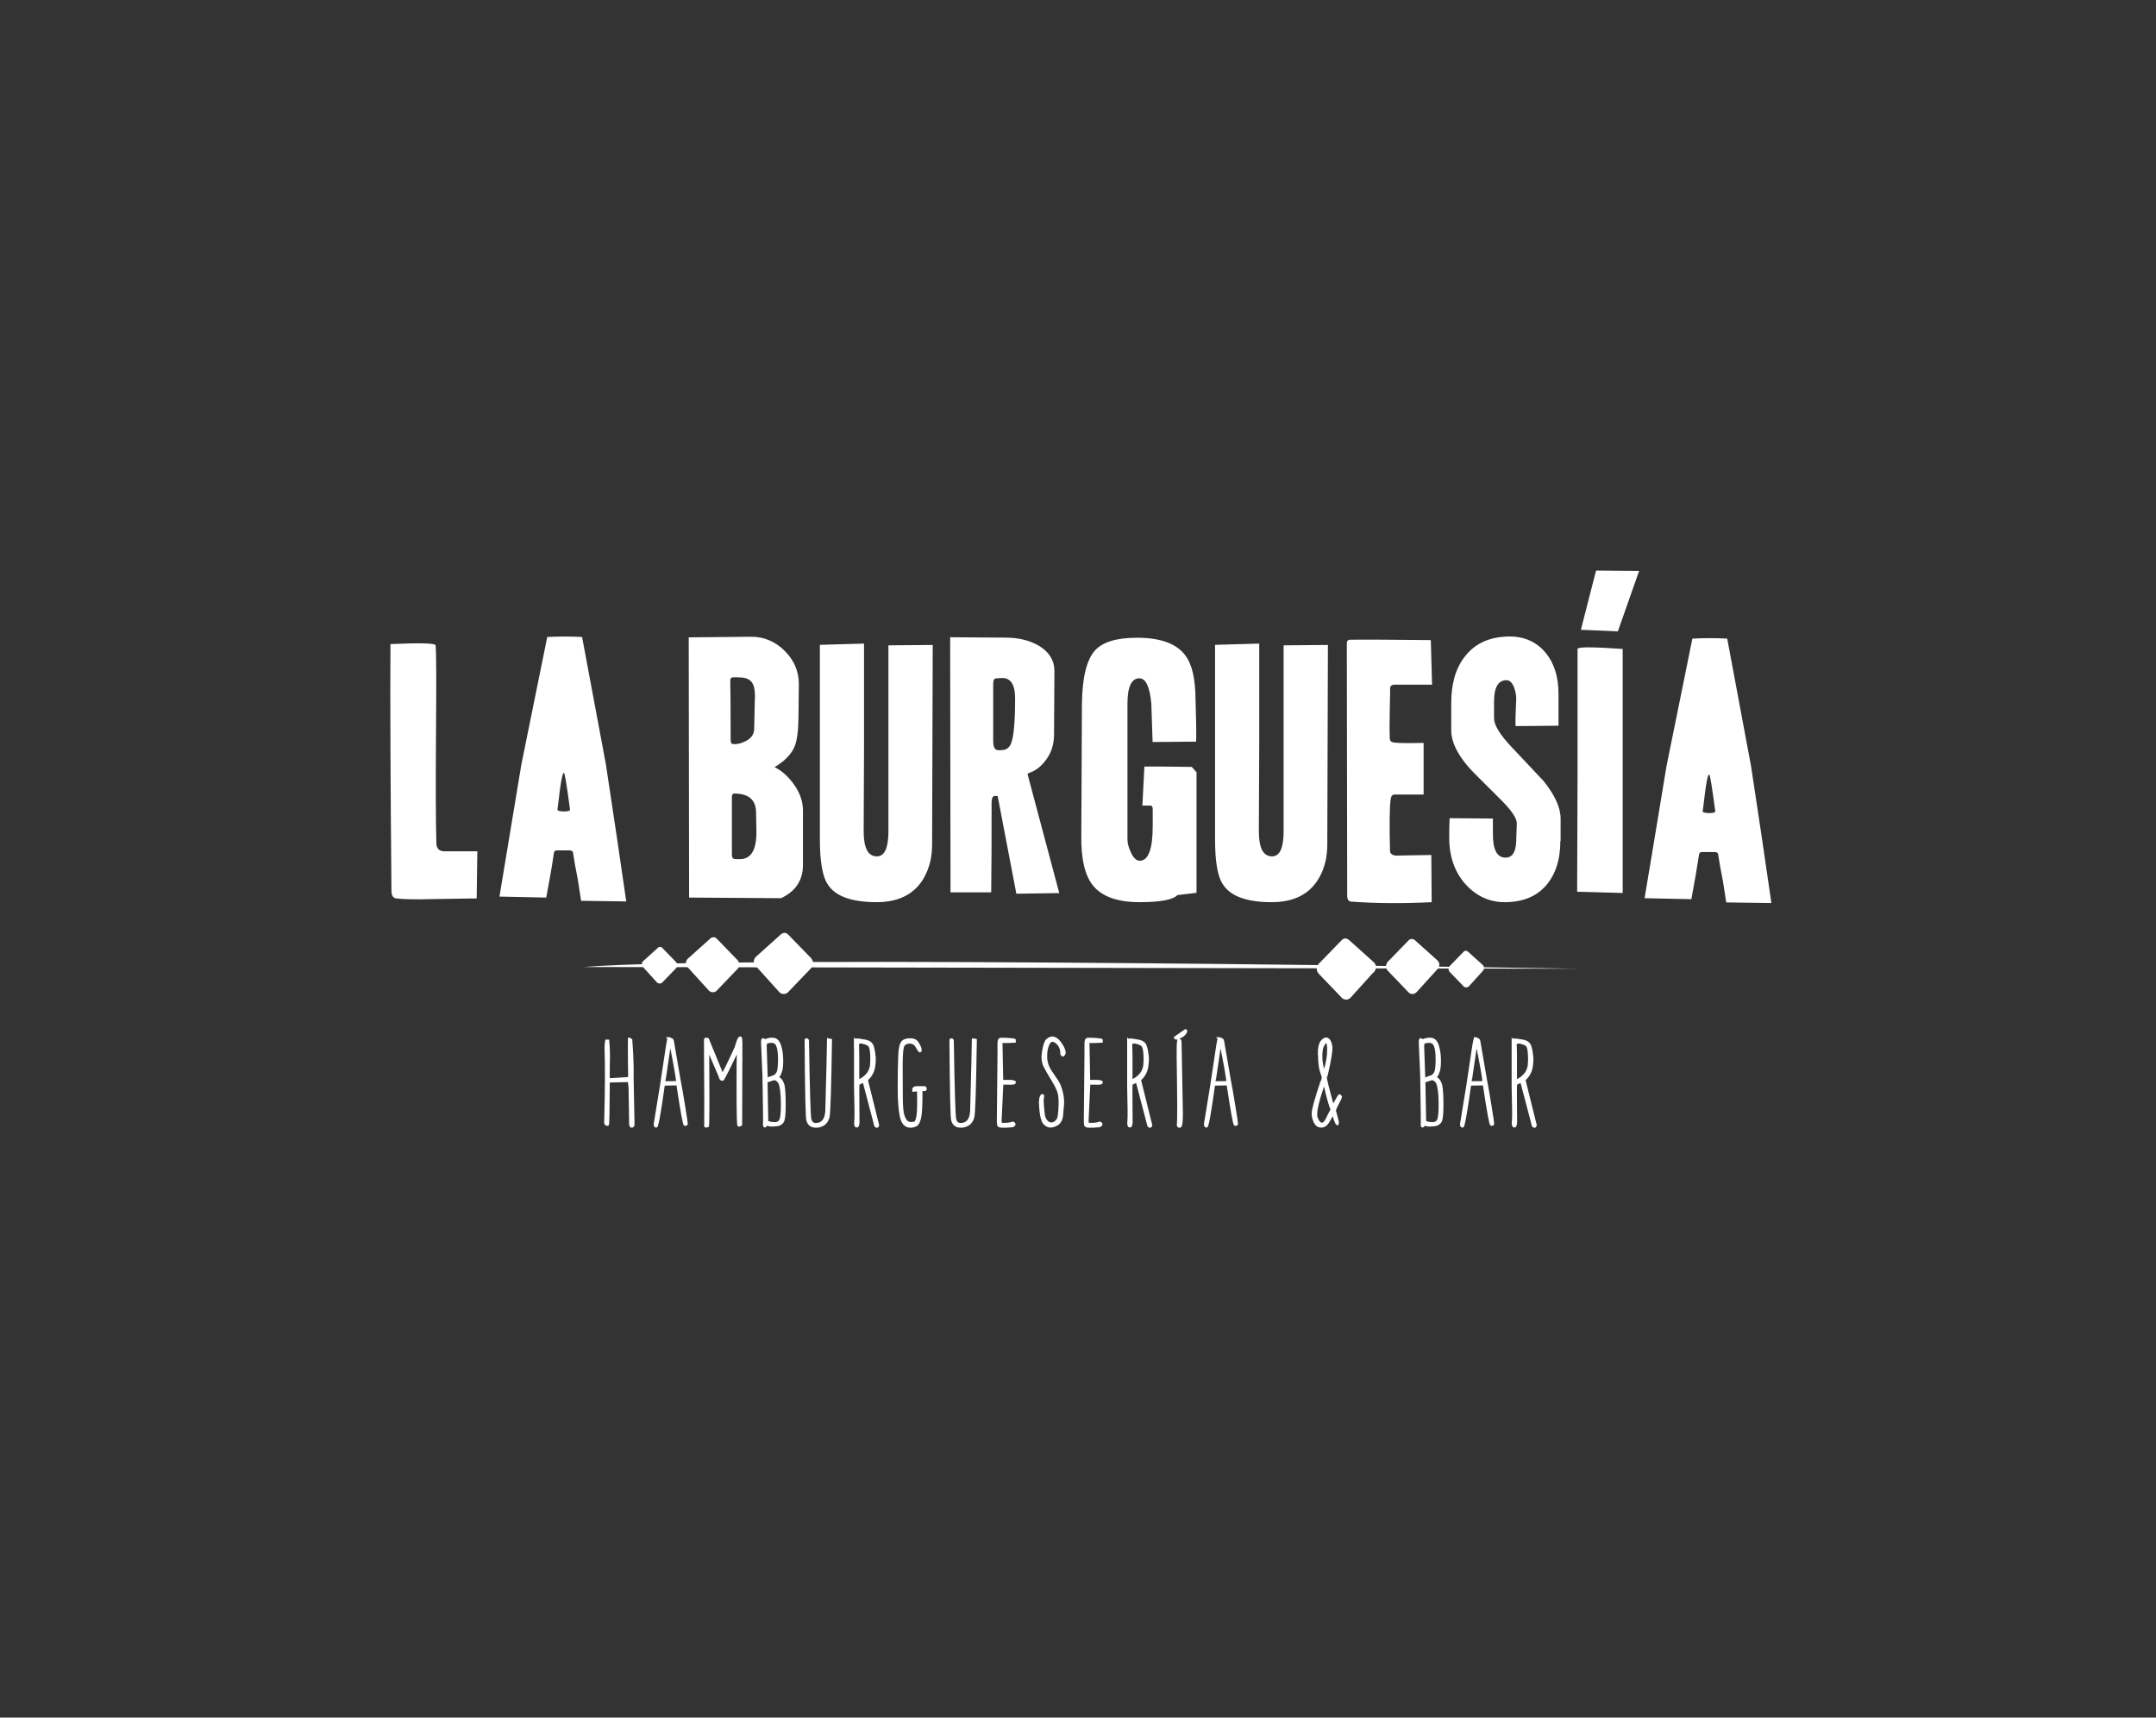 <svg xmlns="http://www.w3.org/2000/svg" id="Capa_1" width="173.27" height="138.03" viewBox="0 0 173.27 138.03"><rect x="0" y="0" width="173.27" height="138.03" fill="#333333" stroke="none"/><defs><style>.cls-1{fill:#fff;stroke-width:0px;}.cls-2{fill:none;stroke:#fff;stroke-miterlimit:3.37;stroke-width:.19px;}</style></defs><path class="cls-1" d="M126.85,77.85s-67.69-1.14-79.95-.14l79.95.14Z"></path><path class="cls-1" d="M115.48,77.93s.47-.43-.05-.83l-1.67-1.5s-.29-.33-.59,0l-1.52,1.57s-.52.4-.1.86l1.69,1.76s.34.26.64-.1l1.6-1.76Z"></path><path class="cls-1" d="M110.37,78.18s.52-.48-.05-.93l-1.86-1.67s-.33-.37-.66,0l-1.69,1.74s-.57.45-.11.95l1.88,1.96s.38.29.71-.11l1.77-1.96Z"></path><path class="cls-1" d="M119.14,78.06s.31-.29-.03-.56l-1.11-1s-.2-.22-.39,0l-1.02,1.05s-.34.27-.07.57l1.13,1.17s.23.17.43-.06l1.06-1.17Z"></path><path class="cls-1" d="M55.32,77.79s-.47-.43.05-.83l1.67-1.5s.29-.33.59,0l1.52,1.57s.52.4.1.86l-1.69,1.76s-.34.26-.64-.1l-1.6-1.76Z"></path><path class="cls-1" d="M60.8,77.73s-.52-.48.05-.93l1.86-1.67s.33-.37.66,0l1.69,1.74s.57.45.11.95l-1.88,1.96s-.38.29-.71-.11l-1.77-1.96Z"></path><path class="cls-1" d="M51.71,77.75s-.31-.29.03-.56l1.11-1s.2-.22.39,0l1.02,1.05s.34.27.07.57l-1.13,1.17s-.23.17-.43-.06l-1.06-1.17Z"></path><path class="cls-1" d="M137.59,65.33c.17-.02.26-.06.26-.13-.26-1.97-.42-2.96-.49-2.96-.09,0-.19.42-.31,1.27-.07.55-.14,1.12-.21,1.69-.02.05.06.09.25.12.18.03.35.03.51.01M140.73,61.6c.55,3.6,1.1,7.26,1.63,10.97l-3.63-.05-.26-1.69c-.17-.85-.3-1.57-.39-2.18-.02-.12-.11-.18-.29-.18h-1.01c-.12,0-.2.06-.23.18-.16,1.04-.36,2.24-.62,3.61l-3.76-.08c.59-3.53,1.18-7.07,1.76-10.61l2.08-10.25c.93-.05,1.87-.05,2.8,0l1.92,10.27ZM130.41,52.15v19.61l-3.66-.1c.03-5.85.04-12.35.03-19.51,0-.17,1.21-.17,3.63,0M125.4,67.57c0,1.52-.39,2.72-1.17,3.61-.78.88-1.88,1.32-3.3,1.32-1.23,0-2.27-.48-3.14-1.43-.92-1.02-1.36-2.34-1.32-3.97,0-.28,0-.73.03-1.35l3.48.03v1.27c0,1.25.34,1.87,1.01,1.87.54,0,.82-.42.86-1.27l.05-1.45c.02-.43-.43-1.1-1.35-2-1.54-1.52-2.39-2.38-2.54-2.57-.92-1.07-1.38-2.05-1.38-2.93v-2.21c0-1.57.37-2.83,1.12-3.76.8-1.02,1.95-1.55,3.48-1.58,1.25-.02,2.24.42,2.98,1.3.69.83,1.04,1.93,1.04,3.3v2.57l-3.45.03c-.02-.4,0-1.09.05-2.08.02-.36-.05-.72-.19-1.08-.15-.35-.34-.53-.58-.53-.67,0-1.01.57-1.01,1.71v1.35c0,.54.46,1.3,1.38,2.28.86.92,1.73,1.83,2.59,2.75.92,1.14,1.38,2.15,1.38,3.04v1.79ZM115.07,72.5h0c-2.39.12-4.56.1-6.51-.05-.19-.02-.29-.18-.29-.49l-.03-20.26c0-.19.09-.29.29-.29,1.33-.02,3.49,0,6.46.03l.1,3.58h-2.98c-.26,0-.39.1-.39.29,0,.09,0,.7-.03,1.84-.02.97-.02,1.7,0,2.18,0,.19.1.3.31.34.36.05,1.17.06,2.41.03v4.15h-2.34c-.17,0-.28.13-.31.39-.09.73-.1,2.1-.05,4.13,0,.22.16.35.47.39.67-.02,1.63-.03,2.85-.05l.03,3.81ZM106.72,51.82l-.05,16.06c0,1-.22,1.89-.65,2.65-.74,1.31-2.02,1.97-3.81,1.97-2.02,0-3.34-.48-3.94-1.45-.42-.62-.62-1.82-.62-3.61v-15.62l3.55-.1v8.07c-.02,4.79-.03,7.13-.03,7.01,0,1.35.35,2.02,1.06,2.02.62,0,.93-.67.93-2.02v-14.94l3.55-.03ZM96.16,62.07c0-.29,0,2.93,0,9.68l-1.53.18c-.38.38-1.39.57-3.04.57-1.78,0-3.04-.45-3.76-1.35-.64-.8-.95-2.11-.93-3.94l.05-10.59c.02-2.14.37-3.6,1.06-4.36.62-.67,1.74-1.01,3.35-1.01,1.92,0,3.23.48,3.92,1.45.52.69.79,1.86.8,3.5.05,1.54.07,2.67.05,3.4l-3.5.03c-.03-1.02-.07-2.03-.1-3.04-.12-1.38-.44-2.08-.96-2.08-.64,0-.96.68-.96,2.05v10.92c0,.28.09.61.26.99.21.47.45.7.73.7.69,0,1.04-.93,1.04-2.8v-1.32c0-.22-.07-.33-.21-.31h-.62l.16-3.14c.92,0,2.19,0,3.81.03l.39.44ZM81.27,59.7c.21-.55.31-1.75.31-3.58,0-1.14-.38-1.69-1.14-1.63-.17.02-.3.03-.39.03-.16,0-.23.15-.23.44v4.57c0,.48.12.74.36.75.09.02.19.02.31,0,.38,0,.64-.19.78-.57M82.59,62.25s.85,3.21,2.54,9.52l-3.45.05-1.5-7.84c-.12-.03-.22-.03-.31,0-.12.05-.18.24-.18.57,0,2.72,0,5.1-.03,7.16h-3.27l-.03-20.5,4.44.03c1.07,0,1.98.23,2.72.67.81.5,1.22,1.17,1.22,2l-.03,5.11c0,.85-.25,1.57-.75,2.18-.35.43-.74.73-1.17.88-.14.05-.21.1-.21.16M74.96,51.82l-.05,16.06c0,1-.22,1.89-.65,2.65-.74,1.31-2.02,1.97-3.81,1.97-2.02,0-3.34-.48-3.94-1.45-.41-.62-.62-1.82-.62-3.61v-15.62l3.55-.1c0,.59,0,3.28,0,8.07-.02,4.79-.03,7.13-.03,7.01,0,1.35.35,2.02,1.06,2.02.62,0,.93-.67.93-2.02v-14.94l3.55-.03ZM59.47,69.04c.9,0,1.34-.75,1.32-2.26l-.03-1.53c-.02-.99-.61-1.48-1.76-1.48-.12,0-.18.1-.18.29v4.64c0,.23.09.34.29.34h.36ZM60.67,56.23c.02-.59-.03-1-.16-1.25-.17-.36-.53-.54-1.06-.54-.29-.02-.49-.02-.6,0-.1.02-.16.1-.16.26.02.87.03,2.45.03,4.75,0,.23.06.34.18.34.35.04.71-.06,1.1-.27.39-.22.59-.52.61-.92l.05-2.36ZM64.53,69.51c0,1.23-.59,2.12-1.76,2.67l-7.39-.05-.03-20.91,5.03-.05c1.04,0,1.94.39,2.7,1.15.76.77,1.13,1.66,1.12,2.69l-.03,2.75c-.02,1.02-.12,1.76-.31,2.23-.26.62-.8,1.18-1.61,1.66.57.28,1.08.73,1.53,1.35.5.69.75,1.4.75,2.13v4.38ZM130.02,50.74l1.71-4.86-3.46-.03-1.22,4.76,2.96.13Z"></path><path class="cls-1" d="M45.56,65.2c-.16.02-.32.01-.51-.01-.18-.03-.26-.06-.25-.12.07-.57.14-1.13.21-1.69.12-.85.22-1.27.31-1.27.07,0,.23.99.49,2.96,0,.07-.09.11-.26.13M48.7,61.46l-1.92-10.27c-.93-.05-1.87-.05-2.8,0l-2.08,10.25c-.59,3.55-1.18,7.08-1.76,10.61l3.76.08c.26-1.37.47-2.57.62-3.61.03-.12.11-.18.23-.18h1.01c.17,0,.27.06.29.18.09.61.22,1.33.39,2.18l.26,1.69,3.63.05c-.54-3.72-1.08-7.38-1.63-10.97M38.37,68.41h-2.7c-.38-.02-.58-.22-.6-.62-.05-1.66-.06-4.63-.03-8.9.03-3.93.03-6.27-.03-7.03,0-.17-1.21-.21-3.63-.1-.03,4.43,0,11.04.08,19.82,0,.38.13.59.39.62.57.07,1.58.09,3.04.05,2.39-.04,3.53-.05,3.42-.05l.05-3.79Z"></path><path class="cls-1" d="M121.83,83.82c.1-.04.18-.06.25-.06h0c.37.07.59.17.67.3.08.13.12.36.14.7.02.34.01.65-.02.91-.06.3-.18.56-.39.76-.2.2-.41.34-.63.41-.02,0-.03,0-.03-.02v-1.96s-.02-.99-.02-.99c0-.03,0-.05.02-.05M121.58,83.61v.54s0,.05,0,.05v3.14c.04,1.55.05,2.47.02,2.75-.03.28,0,.42.09.42h.04c.05,0,.08-.11.1-.3-.02-2.07-.02-3.1,0-3.1.12-.08.26-.14.41-.19.02,0,.04.03.06.1l.85,3.23c.03.19.08.28.14.28h.06s.04-.03.06-.1l-.9-3.62s.02-.07.06-.1c.18-.17.32-.37.42-.62.1-.25.15-.6.15-1.06-.04-.41-.09-.73-.17-.96-.08-.22-.26-.36-.53-.42-.28-.05-.46-.08-.55-.09-.09,0-.16-.01-.22-.01h0c-.05,0-.08.03-.08.07M118.67,83.82l.03.08c.35,1.76.53,2.78.53,3.05,0,.02-.17.03-.53.03-.36,0-.53,0-.54,0,0-.08.03-.21.07-.38l.41-2.79h.02ZM118.54,83.46c-.05.12-.15.68-.29,1.69-.14,1.01-.41,2.74-.82,5.19,0,.1.03.16.08.18h.03c.09-.02.29-1.14.6-3.37h0s1.11-.02,1.11-.02h.01l.04.26c.3,2,.49,3,.55,3h.03c.07-.02.11-.04.11-.07,0-.1-.08-.59-.22-1.47-.14-.88-.26-1.55-.35-2.01l-.53-3.08c-.02-.17-.07-.25-.16-.25-.05-.04-.1-.06-.13-.06h-.06ZM114.45,86.95c0-.05.05-.08.15-.09.27-.1.45-.15.54-.15.15.05.27.15.36.29.13.29.2.82.21,1.59.01.77-.03,1.25-.14,1.45-.11.2-.33.27-.69.21-.06,0-.15-.02-.26-.06-.03,0-.06.02-.1.07h0v-.09s-.06-3.23-.06-3.23ZM114.48,83.85c0-.09.12-.14.37-.14s.41.12.49.36c.09.24.13.59.13,1.04s-.03.78-.08.99c-.07.19-.18.32-.34.4-.23.07-.42.15-.59.22h-.01l-.09-2.65c0-.15.04-.22.12-.22M114.31,83.64c-.04-.07-.06-.11-.08-.11h-.07s-.03.03-.04.1v.25s.11,2.52.11,2.52c.05,2.66.06,4.01.04,4.03.02.06.03.09.05.09l.2-.16c.11.05.22.08.33.08.17,0,.34-.02.51-.04.17-.03.3-.12.4-.26.1-.15.15-.59.15-1.33,0-.74-.03-1.28-.1-1.61-.07-.23-.16-.39-.28-.49-.1-.07-.16-.12-.18-.14v-.02c.13-.12.2-.22.2-.3.11-.19.16-.52.16-1s-.06-.88-.17-1.22c-.11-.34-.29-.52-.54-.54-.25-.02-.47.03-.68.14M106.48,87.2c.22.99.41,1.65.55,1.97l-.24.45c-.18.44-.35.67-.52.69-.17.02-.33-.13-.46-.45-.14-.32.03-1.19.52-2.61l.1-.26s.04.07.06.21M106.33,84.01c.11-.22.21-.31.3-.26.09.05.13.27.12.67,0,.4-.06.79-.16,1.18-.1.39-.16.59-.19.59-.13-.39-.21-.79-.22-1.21-.01-.42.03-.74.14-.97M106.02,84.72c0,.53.04.96.13,1.31l.17.52c0,.13-.04.28-.13.44-.46,1.39-.69,2.23-.68,2.49,0,.27.07.51.18.72.11.21.27.32.49.32s.39-.11.53-.32c.25-.44.39-.68.42-.71.01,0,.04.07.07.21.04.14.09.28.15.42.06.14.1.22.11.22h.02s.04-.08.02-.19c-.02-.11-.09-.4-.23-.88,0-.09.08-.29.24-.59s.24-.47.24-.53v-.02s-.03-.08-.1-.1c-.02,0-.11.14-.27.43s-.24.43-.26.45c-.39-1.39-.58-2.16-.58-2.32v-.02l.08-.21c.28-1.21.4-1.97.36-2.26-.04-.29-.13-.49-.26-.58-.13-.1-.29-.05-.46.13-.17.18-.26.54-.26,1.06M98.09,83.82l.03.08c.35,1.76.53,2.78.53,3.05,0,.02-.17.03-.53.03-.36,0-.53,0-.54,0,0-.08.03-.21.07-.38l.41-2.79h.02ZM97.96,83.46c-.05.12-.15.68-.29,1.69-.14,1.01-.41,2.74-.82,5.19,0,.1.03.16.08.18h.03c.09-.02.29-1.14.6-3.37h0s1.11-.02,1.11-.02h0l.04.26c.3,2,.49,3,.55,3h.03c.07-.02.11-.04.11-.07,0-.1-.08-.59-.22-1.47-.14-.88-.26-1.55-.35-2.01l-.53-3.08c-.02-.17-.07-.25-.16-.25-.05-.04-.1-.06-.13-.06h-.06ZM94.5,83.33c-.07.04-.09.07-.04.09.05.03.09.04.14.02.34-.12.56-.26.65-.43l.03-.05c.05-.09.05-.14,0-.16-.44.31-.7.49-.77.53M94.71,83.58s-.05.23-.05.68v.77c.05,3.28.06,5.07.01,5.37,0,.09.04.13.11.13h.05c.09-.01.14-.35.14-1.02l-.09-4.96-.02-.82c0-.11-.03-.16-.1-.16h-.05ZM90.93,83.82c.1-.04.18-.06.25-.06h0c.37.07.59.17.67.3s.12.36.14.7c.02.34.01.65-.02.91-.06.3-.18.56-.39.76-.2.2-.41.34-.63.41-.02,0-.03,0-.03-.02v-1.96s-.02-.99-.02-.99c0-.03,0-.05.02-.05M90.68,83.61v.54s0,.05,0,.05v3.14c.04,1.55.05,2.47.02,2.75-.03.28,0,.42.09.42h.04c.05,0,.08-.11.1-.3-.02-2.07-.02-3.1,0-3.1.12-.08.26-.14.41-.19.02,0,.04.03.06.1l.85,3.23c.03.19.08.28.14.28h.06s.04-.03.06-.1l-.9-3.62s.02-.07.06-.1c.18-.17.32-.37.42-.62.1-.25.15-.6.15-1.06-.04-.41-.09-.73-.17-.96-.08-.22-.26-.36-.53-.42-.28-.05-.46-.08-.55-.09-.09,0-.16-.01-.22-.01h0c-.05,0-.08.03-.08.07M87.66,83.49h-.22c-.13,0-.19.12-.19.35v.89s-.05,5.13-.05,5.13v.19c0,.14,0,.25.02.32,0,.11.11.16.32.16h.07c.23,0,.4,0,.51-.02.26,0,.39-.06.39-.18-.05-.07-.09-.11-.11-.11-.18.07-.4.11-.67.11h-.2c-.09,0-.14-.09-.14-.27l.14-2.97s.09-.03.34-.02h.11c.37.02.55,0,.55-.07v-.05s-.1-.07-.31-.07h-.68s-.02-.08-.02-.08l-.06-3.08s.35.02,1.07-.02v-.12s-.05-.04-.15-.04c-.34-.04-.58-.05-.72-.05M84.15,83.58c-.13.13-.23.44-.31.92-.08.48-.04.88.12,1.19.16.31.38.69.65,1.13.27.44.44.8.5,1.08.06.28.08.66.05,1.15-.03.49-.07.79-.13.89-.14.21-.29.33-.46.35-.17.02-.32-.03-.45-.17s-.21-.3-.24-.5c-.03-.2-.05-.47-.08-.79-.03-.32-.02-.57.02-.73v-.05s-.05-.03-.05-.03h-.03c-.13.12-.18.43-.13.96.04.52.1.86.18,1.02.02.13.09.24.22.35s.27.17.41.17c.14,0,.31-.05.53-.16.23-.16.36-.4.39-.71.03-.31.06-.62.08-.93.02-.31-.02-.64-.11-.99s-.2-.62-.32-.81c-.12-.19-.31-.47-.56-.83-.25-.37-.37-.77-.37-1.2,0-.43.07-.78.22-1.04.15-.26.34-.29.59-.11.25.18.39.43.43.75v.07s.02.17.02.17c.03.05.07.07.11.08.09-.07.13-.15.12-.26-.02-.2-.15-.46-.38-.78-.2-.24-.38-.36-.55-.38-.17-.01-.32.05-.44.18M80.67,83.49h-.22c-.13,0-.19.12-.19.35v.89s-.05,5.13-.05,5.13v.19c0,.14,0,.25.02.32,0,.11.11.16.32.16h.07c.23,0,.4,0,.51-.02.26,0,.39-.06.39-.18-.05-.07-.09-.11-.11-.11-.18.07-.4.11-.67.11h-.2c-.09,0-.14-.09-.14-.27l.14-2.97s.09-.03.34-.02h.11c.37.02.55,0,.55-.07v-.05s-.1-.07-.31-.07h-.68s-.02-.08-.02-.08l-.06-3.08s.35.02,1.07-.02v-.12s-.05-.04-.15-.04c-.34-.04-.58-.05-.72-.05M78.21,83.55h-.01c0,.42-.05,2.33-.14,5.76-.03.37-.12.63-.27.79s-.34.24-.58.24-.4-.13-.46-.4c-.06-.27-.13-2.36-.19-6.27,0-.09-.03-.13-.09-.13h-.04l-.03.03v.27c.03,3.93.07,5.99.14,6.19.06.2.15.33.27.4.11.07.27.1.45.1s.37-.06.56-.17c.18-.11.31-.31.39-.58.08-.27.14-2.34.2-6.2l-.07-.02h-.12ZM72.53,83.75c-.14.13-.23.51-.25,1.14-.03.63-.04,1.47-.04,2.52s.06,1.83.18,2.35c.12.52.37.77.75.77.15,0,.29-.03.43-.1.14-.06.25-.26.33-.59.08-.33.12-1.07.11-2.23,0-.02.06-.03.17-.02.12,0,.17-.01.17-.05v-.04c0-.08-.03-.12-.08-.12-.14,0-.35,0-.66,0-.15.02-.23.07-.23.17v.09h.01s.36-.04.36-.04h.01v.03c.03,1.05.01,1.73-.04,2.04-.06.31-.12.49-.19.53-.07.04-.18.06-.33.06s-.27-.04-.37-.13c-.1-.09-.19-.25-.27-.49-.08-.24-.13-.74-.13-1.51,0-.76-.01-1.58-.01-2.46,0-.88.04-1.41.13-1.61.09-.19.27-.29.53-.29s.46.13.59.38c.13.25.22.36.25.32.03-.04.04-.11.01-.22-.03-.11-.1-.25-.22-.44-.12-.19-.32-.28-.59-.28s-.48.06-.62.19M68.97,83.82c.1-.04.18-.06.25-.06h0c.37.07.59.17.67.3.08.13.12.36.14.7.02.34,0,.65-.02.91-.06.3-.18.56-.39.76-.2.2-.41.34-.63.41-.02,0-.03,0-.03-.02v-1.96s-.02-.99-.02-.99c0-.03,0-.05.02-.05M68.72,83.61v.54s.01.05.01.05v3.14c.04,1.55.05,2.47.02,2.75-.03.28,0,.42.09.42h.04c.05,0,.08-.11.1-.3-.02-2.07-.02-3.1,0-3.1.12-.08.26-.14.41-.19.02,0,.04.03.06.1l.85,3.23c.03.19.08.28.14.28h.06s.04-.03.06-.1l-.9-3.62s.02-.07.06-.1c.18-.17.32-.37.42-.62.1-.25.15-.6.15-1.06-.04-.41-.09-.73-.17-.96-.08-.22-.26-.36-.53-.42-.28-.05-.46-.08-.55-.09-.09,0-.16-.01-.22-.01h-.01c-.05,0-.08.03-.08.07M66.56,83.55h0c0,.42-.05,2.33-.14,5.76-.03.37-.12.63-.27.79-.14.16-.34.24-.58.24s-.4-.13-.46-.4c-.06-.27-.13-2.36-.19-6.27,0-.09-.03-.13-.09-.13h-.04l-.03.03v.27c.03,3.93.07,5.99.14,6.19.06.2.15.33.27.4.11.07.27.1.45.1s.37-.06.56-.17c.18-.11.31-.31.39-.58.08-.27.14-2.34.2-6.2l-.07-.02h-.12ZM61.59,86.95c0-.05.05-.08.15-.09.27-.1.45-.15.54-.15.15.05.27.15.36.29.13.29.2.82.21,1.59.01.77-.03,1.25-.14,1.45-.11.2-.33.27-.69.21-.06,0-.15-.02-.26-.06-.03,0-.06.02-.1.07h-.01v-.09s-.06-3.23-.06-3.23ZM61.63,83.85c0-.09.12-.14.37-.14s.41.12.49.36c.09.24.13.59.13,1.04s-.03.78-.08.99c-.07.19-.18.32-.34.4-.23.07-.42.15-.59.22h0l-.09-2.65c0-.15.04-.22.12-.22M61.45,83.64c-.04-.07-.06-.11-.08-.11h-.07s-.03.03-.04.1v.25s.11,2.52.11,2.52c.05,2.66.06,4.01.04,4.03.02.06.03.09.05.09l.2-.16c.11.05.22.08.33.08.17,0,.34-.02.51-.04.17-.03.3-.12.4-.26.1-.15.15-.59.15-1.33,0-.74-.03-1.28-.1-1.61-.07-.23-.16-.39-.28-.49-.1-.07-.16-.12-.18-.14v-.02c.13-.12.2-.22.2-.3.11-.19.16-.52.16-1s-.06-.88-.17-1.22c-.11-.34-.29-.52-.54-.54-.25-.02-.47.03-.68.14M59.22,83.99c-.72,1.58-1.11,2.36-1.17,2.37l-1.17-2.85c-.14-.04-.21-.03-.21.03.03,4.29.03,6.61.02,6.96.01.03.08.03.19-.01.04,0,.05-2.02.02-6.05v-.15s.95,2.2.95,2.2c.04.18.1.27.18.27.06,0,.1-.04.12-.11.04-.04.44-.82,1.17-2.34h0v.03c-.02.42-.04,1.54-.03,3.37,0,1.83.03,2.74.07,2.74h.02s.09-.02.17-.07l.02-6.51c0-.32-.02-.48-.06-.48h-.03c-.08,0-.17.2-.29.6M53.87,83.82l.03.08c.35,1.76.53,2.78.53,3.05,0,.02-.17.03-.53.03-.36,0-.53,0-.54,0,0-.08.03-.21.07-.38l.41-2.79h.02ZM53.74,83.46c-.05.12-.15.68-.29,1.69-.14,1.01-.41,2.74-.82,5.19,0,.1.03.16.08.18h.03c.09-.02.29-1.14.6-3.37h0s1.11-.02,1.11-.02h0l.04.26c.3,2,.49,3,.55,3h.03c.07-.02.11-.04.11-.07,0-.1-.08-.59-.22-1.47-.14-.88-.26-1.55-.35-2.01l-.53-3.08c-.02-.17-.07-.25-.16-.25-.05-.04-.1-.06-.13-.06h-.06ZM48.68,84.22c.05,1.47.04,3.47-.03,5.98v.03c0,.1.06.15.19.15.04,0,.06-1.09.07-3.26v-1.45c.03-.71.02-1.39-.04-2.03h-.14s-.05.24-.05.58M50.58,86.64l-.57.04-1.14.07v.13s-.01.02-.01.02l1.69-.04v.02s.06.53.06.53l.04,2.49v.29c0,.23.04.34.11.34.09,0,.14-.06.14-.19l-.07-3.58v-1.01c-.01-.57-.04-1.3-.11-2.19-.08-.05-.13-.08-.14-.08h-.02s-.02,1.06.02,3.17"></path><path class="cls-2" d="M121.83,83.82c.1-.04.18-.06.25-.06h0c.37.07.59.17.67.3.08.13.12.36.14.7.02.34.01.65-.02.91-.06.3-.18.56-.39.76-.2.2-.41.34-.63.41-.02,0-.03,0-.03-.02v-1.96s-.02-.99-.02-.99c0-.03,0-.05.02-.05ZM121.58,83.61v.54s0,.05,0,.05v3.14c.04,1.55.05,2.47.02,2.75-.03.28,0,.42.09.42h.04c.05,0,.08-.11.1-.3-.02-2.07-.02-3.1,0-3.1.12-.08.26-.14.41-.19.02,0,.04.03.06.1l.85,3.23c.03.19.08.28.14.28h.06s.04-.03.06-.1l-.9-3.62s.02-.07.06-.1c.18-.17.32-.37.42-.62.1-.25.15-.6.15-1.06-.04-.41-.09-.73-.17-.96-.08-.22-.26-.36-.53-.42-.28-.05-.46-.08-.55-.09-.09,0-.16-.01-.22-.01h0c-.05,0-.08.03-.08.07ZM118.67,83.82l.03.08c.35,1.76.53,2.78.53,3.05,0,.02-.17.03-.53.03-.36,0-.53,0-.54,0,0-.08.03-.21.07-.38l.41-2.79h.02ZM118.54,83.46c-.05.12-.15.68-.29,1.69-.14,1.01-.41,2.74-.82,5.19,0,.1.03.16.08.18h.03c.09-.02.29-1.14.6-3.37h0s1.11-.02,1.11-.02h.01l.04.26c.3,2,.49,3,.55,3h.03c.07-.02.11-.04.11-.07,0-.1-.08-.59-.22-1.47-.14-.88-.26-1.55-.35-2.01l-.53-3.08c-.02-.17-.07-.25-.16-.25-.05-.04-.1-.06-.13-.06h-.06ZM114.45,86.95c0-.05.05-.08.15-.09.27-.1.45-.15.54-.15.15.05.27.15.36.29.13.29.2.82.21,1.59.01.77-.03,1.25-.14,1.45-.11.2-.33.27-.69.21-.06,0-.15-.02-.26-.06-.03,0-.06.02-.1.07h0v-.09s-.06-3.23-.06-3.23ZM114.48,83.85c0-.09.12-.14.37-.14s.41.12.49.36c.09.24.13.59.13,1.04s-.03.78-.08.99c-.07.19-.18.32-.34.4-.23.07-.42.15-.59.22h-.01l-.09-2.65c0-.15.04-.22.12-.22ZM114.31,83.64c-.04-.07-.06-.11-.08-.11h-.07s-.03.03-.04.1v.25s.11,2.52.11,2.52c.05,2.66.06,4.01.04,4.03.02.06.03.09.05.09l.2-.16c.11.05.22.08.33.08.17,0,.34-.02.51-.04.17-.03.3-.12.4-.26.1-.15.15-.59.15-1.33,0-.74-.03-1.28-.1-1.61-.07-.23-.16-.39-.28-.49-.1-.07-.16-.12-.18-.14v-.02c.13-.12.2-.22.2-.3.11-.19.16-.52.16-1s-.06-.88-.17-1.22c-.11-.34-.29-.52-.54-.54-.25-.02-.47.03-.68.14ZM106.48,87.2c.22.99.41,1.65.55,1.97l-.24.45c-.18.44-.35.67-.52.69-.17.02-.33-.13-.46-.45-.14-.32.03-1.19.52-2.61l.1-.26s.04.07.06.21ZM106.33,84.01c.11-.22.21-.31.3-.26.09.05.13.27.12.67,0,.4-.06.79-.16,1.18-.1.39-.16.59-.19.59-.13-.39-.21-.79-.22-1.21-.01-.42.03-.74.14-.97ZM106.02,84.72c0,.53.04.96.13,1.31l.17.52c0,.13-.04.28-.13.44-.46,1.39-.69,2.23-.68,2.49,0,.27.07.51.18.72.11.21.27.32.49.32s.39-.11.53-.32c.25-.44.39-.68.42-.71.01,0,.04.07.07.21.04.14.09.28.15.42.06.14.1.22.11.22h.02s.04-.08.02-.19c-.02-.11-.09-.4-.23-.88,0-.09.08-.29.24-.59s.24-.47.24-.53v-.02s-.03-.08-.1-.1c-.02,0-.11.14-.27.43s-.24.43-.26.45c-.39-1.39-.58-2.16-.58-2.32v-.02l.08-.21c.28-1.21.4-1.97.36-2.26-.04-.29-.13-.49-.26-.58-.13-.1-.29-.05-.46.13-.17.18-.26.54-.26,1.06ZM98.09,83.82l.03.08c.35,1.76.53,2.78.53,3.05,0,.02-.17.03-.53.03-.36,0-.53,0-.54,0,0-.08.03-.21.07-.38l.41-2.79h.02ZM97.96,83.46c-.05.12-.15.68-.29,1.69-.14,1.01-.41,2.74-.82,5.19,0,.1.03.16.08.18h.03c.09-.02.29-1.14.6-3.37h0s1.11-.02,1.11-.02h0l.04.26c.3,2,.49,3,.55,3h.03c.07-.02.11-.04.11-.07,0-.1-.08-.59-.22-1.47-.14-.88-.26-1.55-.35-2.01l-.53-3.08c-.02-.17-.07-.25-.16-.25-.05-.04-.1-.06-.13-.06h-.06ZM94.5,83.33c-.07.04-.09.07-.04.09.05.03.09.04.14.02.34-.12.56-.26.65-.43l.03-.05c.05-.09.05-.14,0-.16-.44.31-.7.49-.77.53ZM94.71,83.58s-.05.23-.05.68v.77c.05,3.28.06,5.07.01,5.37,0,.09.04.13.11.13h.05c.09-.01.14-.35.14-1.02l-.09-4.96-.02-.82c0-.11-.03-.16-.1-.16h-.05ZM90.93,83.82c.1-.04.18-.06.25-.06h0c.37.07.59.17.67.3s.12.36.14.7c.02.34.01.65-.02.91-.06.3-.18.56-.39.76-.2.2-.41.34-.63.41-.02,0-.03,0-.03-.02v-1.96s-.02-.99-.02-.99c0-.03,0-.05.02-.05ZM90.68,83.61v.54s0,.05,0,.05v3.14c.04,1.55.05,2.47.02,2.75-.03.28,0,.42.09.42h.04c.05,0,.08-.11.1-.3-.02-2.07-.02-3.1,0-3.1.12-.08.26-.14.41-.19.02,0,.04.03.06.1l.85,3.23c.03.19.08.28.14.28h.06s.04-.03.06-.1l-.9-3.62s.02-.07.06-.1c.18-.17.32-.37.42-.62.1-.25.15-.6.15-1.06-.04-.41-.09-.73-.17-.96-.08-.22-.26-.36-.53-.42-.28-.05-.46-.08-.55-.09-.09,0-.16-.01-.22-.01h0c-.05,0-.08.03-.08.07ZM87.66,83.49h-.22c-.13,0-.19.12-.19.35v.89s-.05,5.13-.05,5.13v.19c0,.14,0,.25.02.32,0,.11.11.16.32.16h.07c.23,0,.4,0,.51-.02.26,0,.39-.06.39-.18-.05-.07-.09-.11-.11-.11-.18.07-.4.11-.67.11h-.2c-.09,0-.14-.09-.14-.27l.14-2.97s.09-.03.34-.02h.11c.37.02.55,0,.55-.07v-.05s-.1-.07-.31-.07h-.68s-.02-.08-.02-.08l-.06-3.08s.35.02,1.07-.02v-.12s-.05-.04-.15-.04c-.34-.04-.58-.05-.72-.05ZM84.15,83.58c-.13.13-.23.44-.31.92-.08.48-.04.88.12,1.19.16.31.38.69.65,1.13.27.44.44.8.5,1.08.06.28.08.66.05,1.15-.03.49-.07.79-.13.89-.14.21-.29.33-.46.35-.17.02-.32-.03-.45-.17s-.21-.3-.24-.5c-.03-.2-.05-.47-.08-.79-.03-.32-.02-.57.02-.73v-.05s-.05-.03-.05-.03h-.03c-.13.12-.18.43-.13.96.04.52.1.86.18,1.02.02.13.09.24.22.35s.27.17.41.17c.14,0,.31-.05.53-.16.23-.16.36-.4.39-.71.03-.31.06-.62.08-.93.02-.31-.02-.64-.11-.99s-.2-.62-.32-.81c-.12-.19-.31-.47-.56-.83-.25-.37-.37-.77-.37-1.2,0-.43.07-.78.22-1.04.15-.26.34-.29.59-.11.25.18.39.43.43.75v.07s.02.17.02.17c.03.05.07.07.11.08.09-.07.13-.15.12-.26-.02-.2-.15-.46-.38-.78-.2-.24-.38-.36-.55-.38-.17-.01-.32.05-.44.18ZM80.67,83.49h-.22c-.13,0-.19.12-.19.35v.89s-.05,5.13-.05,5.13v.19c0,.14,0,.25.02.32,0,.11.11.16.32.16h.07c.23,0,.4,0,.51-.02.26,0,.39-.06.39-.18-.05-.07-.09-.11-.11-.11-.18.07-.4.11-.67.11h-.2c-.09,0-.14-.09-.14-.27l.14-2.97s.09-.03.34-.02h.11c.37.02.55,0,.55-.07v-.05s-.1-.07-.31-.07h-.68s-.02-.08-.02-.08l-.06-3.08s.35.02,1.07-.02v-.12s-.05-.04-.15-.04c-.34-.04-.58-.05-.72-.05ZM78.21,83.55h-.01c0,.42-.05,2.33-.14,5.76-.03.37-.12.63-.27.79s-.34.24-.58.24-.4-.13-.46-.4c-.06-.27-.13-2.36-.19-6.27,0-.09-.03-.13-.09-.13h-.04l-.03.03v.27c.03,3.93.07,5.99.14,6.19.06.2.15.33.27.4.11.07.27.1.45.1s.37-.06.56-.17c.18-.11.31-.31.39-.58.08-.27.14-2.34.2-6.2l-.07-.02h-.12ZM72.53,83.75c-.14.13-.23.51-.25,1.14-.03.63-.04,1.47-.04,2.52s.06,1.83.18,2.35c.12.52.37.77.75.77.15,0,.29-.03.43-.1.14-.06.25-.26.33-.59.08-.33.12-1.07.11-2.23,0-.02.06-.03.17-.02.12,0,.17-.01.17-.05v-.04c0-.08-.03-.12-.08-.12-.14,0-.35,0-.66,0-.15.02-.23.07-.23.17v.09h.01s.36-.04.36-.04h.01v.03c.03,1.05.01,1.73-.04,2.04-.06.31-.12.49-.19.53-.07.04-.18.06-.33.06s-.27-.04-.37-.13c-.1-.09-.19-.25-.27-.49-.08-.24-.13-.74-.13-1.51,0-.76-.01-1.58-.01-2.46,0-.88.04-1.41.13-1.61.09-.19.27-.29.53-.29s.46.13.59.38c.13.25.22.36.25.32.03-.04.04-.11.01-.22-.03-.11-.1-.25-.22-.44-.12-.19-.32-.28-.59-.28s-.48.06-.62.19ZM68.97,83.82c.1-.04.18-.06.25-.06h0c.37.07.59.17.67.3.08.13.12.36.14.7.02.34,0,.65-.02.91-.06.3-.18.56-.39.76-.2.2-.41.34-.63.41-.02,0-.03,0-.03-.02v-1.96s-.02-.99-.02-.99c0-.03,0-.05.02-.05ZM68.72,83.61v.54s.01.05.01.05v3.14c.04,1.55.05,2.47.02,2.75-.03.28,0,.42.09.42h.04c.05,0,.08-.11.1-.3-.02-2.07-.02-3.1,0-3.1.12-.08.26-.14.41-.19.02,0,.04.03.06.1l.85,3.23c.03.19.08.28.14.28h.06s.04-.03.06-.1l-.9-3.62s.02-.07.06-.1c.18-.17.32-.37.42-.62.1-.25.15-.6.15-1.06-.04-.41-.09-.73-.17-.96-.08-.22-.26-.36-.53-.42-.28-.05-.46-.08-.55-.09-.09,0-.16-.01-.22-.01h-.01c-.05,0-.08.03-.08.07ZM66.56,83.55h0c0,.42-.05,2.33-.14,5.76-.03.37-.12.63-.27.79-.14.16-.34.24-.58.24s-.4-.13-.46-.4c-.06-.27-.13-2.36-.19-6.27,0-.09-.03-.13-.09-.13h-.04l-.03.03v.27c.03,3.93.07,5.99.14,6.19.06.2.15.33.27.4.11.07.27.1.45.1s.37-.06.56-.17c.18-.11.31-.31.39-.58.08-.27.14-2.34.2-6.2l-.07-.02h-.12ZM61.59,86.95c0-.05.05-.08.15-.09.27-.1.45-.15.54-.15.15.05.27.15.36.29.13.29.2.82.21,1.59.01.77-.03,1.25-.14,1.45-.11.2-.33.27-.69.21-.06,0-.15-.02-.26-.06-.03,0-.06.02-.1.07h-.01v-.09s-.06-3.23-.06-3.23ZM61.63,83.85c0-.09.12-.14.37-.14s.41.12.49.36c.09.24.13.59.13,1.04s-.03.78-.08.99c-.07.19-.18.32-.34.4-.23.07-.42.15-.59.22h0l-.09-2.65c0-.15.04-.22.12-.22ZM61.45,83.64c-.04-.07-.06-.11-.08-.11h-.07s-.03.03-.04.1v.25s.11,2.52.11,2.52c.05,2.66.06,4.01.04,4.03.02.06.03.09.05.09l.2-.16c.11.05.22.08.33.08.17,0,.34-.02.51-.04.17-.03.3-.12.4-.26.1-.15.15-.59.15-1.33,0-.74-.03-1.28-.1-1.61-.07-.23-.16-.39-.28-.49-.1-.07-.16-.12-.18-.14v-.02c.13-.12.2-.22.2-.3.11-.19.16-.52.16-1s-.06-.88-.17-1.22c-.11-.34-.29-.52-.54-.54-.25-.02-.47.03-.68.14ZM59.22,83.99c-.72,1.58-1.11,2.36-1.17,2.37l-1.17-2.85c-.14-.04-.21-.03-.21.03.03,4.29.03,6.61.02,6.96.01.03.08.03.19-.01.04,0,.05-2.02.02-6.05v-.15s.95,2.2.95,2.2c.04.18.1.27.18.27.06,0,.1-.04.12-.11.04-.04.44-.82,1.17-2.34h0v.03c-.02.42-.04,1.54-.03,3.37,0,1.83.03,2.74.07,2.74h.02s.09-.02.17-.07l.02-6.51c0-.32-.02-.48-.06-.48h-.03c-.08,0-.17.2-.29.6ZM53.87,83.82l.03.08c.35,1.76.53,2.78.53,3.05,0,.02-.17.03-.53.03-.36,0-.53,0-.54,0,0-.08.03-.21.07-.38l.41-2.79h.02ZM53.74,83.46c-.05.12-.15.68-.29,1.69-.14,1.01-.41,2.74-.82,5.19,0,.1.03.16.08.18h.03c.09-.02.29-1.14.6-3.37h0s1.11-.02,1.11-.02h0l.04.26c.3,2,.49,3,.55,3h.03c.07-.02.11-.04.11-.07,0-.1-.08-.59-.22-1.47-.14-.88-.26-1.55-.35-2.01l-.53-3.08c-.02-.17-.07-.25-.16-.25-.05-.04-.1-.06-.13-.06h-.06ZM48.68,84.22c.05,1.47.04,3.47-.03,5.98v.03c0,.1.06.15.19.15.04,0,.06-1.09.07-3.26v-1.45c.03-.71.02-1.39-.04-2.03h-.14s-.05.24-.05.58ZM50.58,86.64l-.57.04-1.14.07v.13s-.01.02-.01.02l1.69-.04v.02s.06.53.06.53l.04,2.49v.29c0,.23.04.34.11.34.09,0,.14-.06.14-.19l-.07-3.58v-1.01c-.01-.57-.04-1.3-.11-2.19-.08-.05-.13-.08-.14-.08h-.02s-.02,1.06.02,3.17Z"></path></svg>
